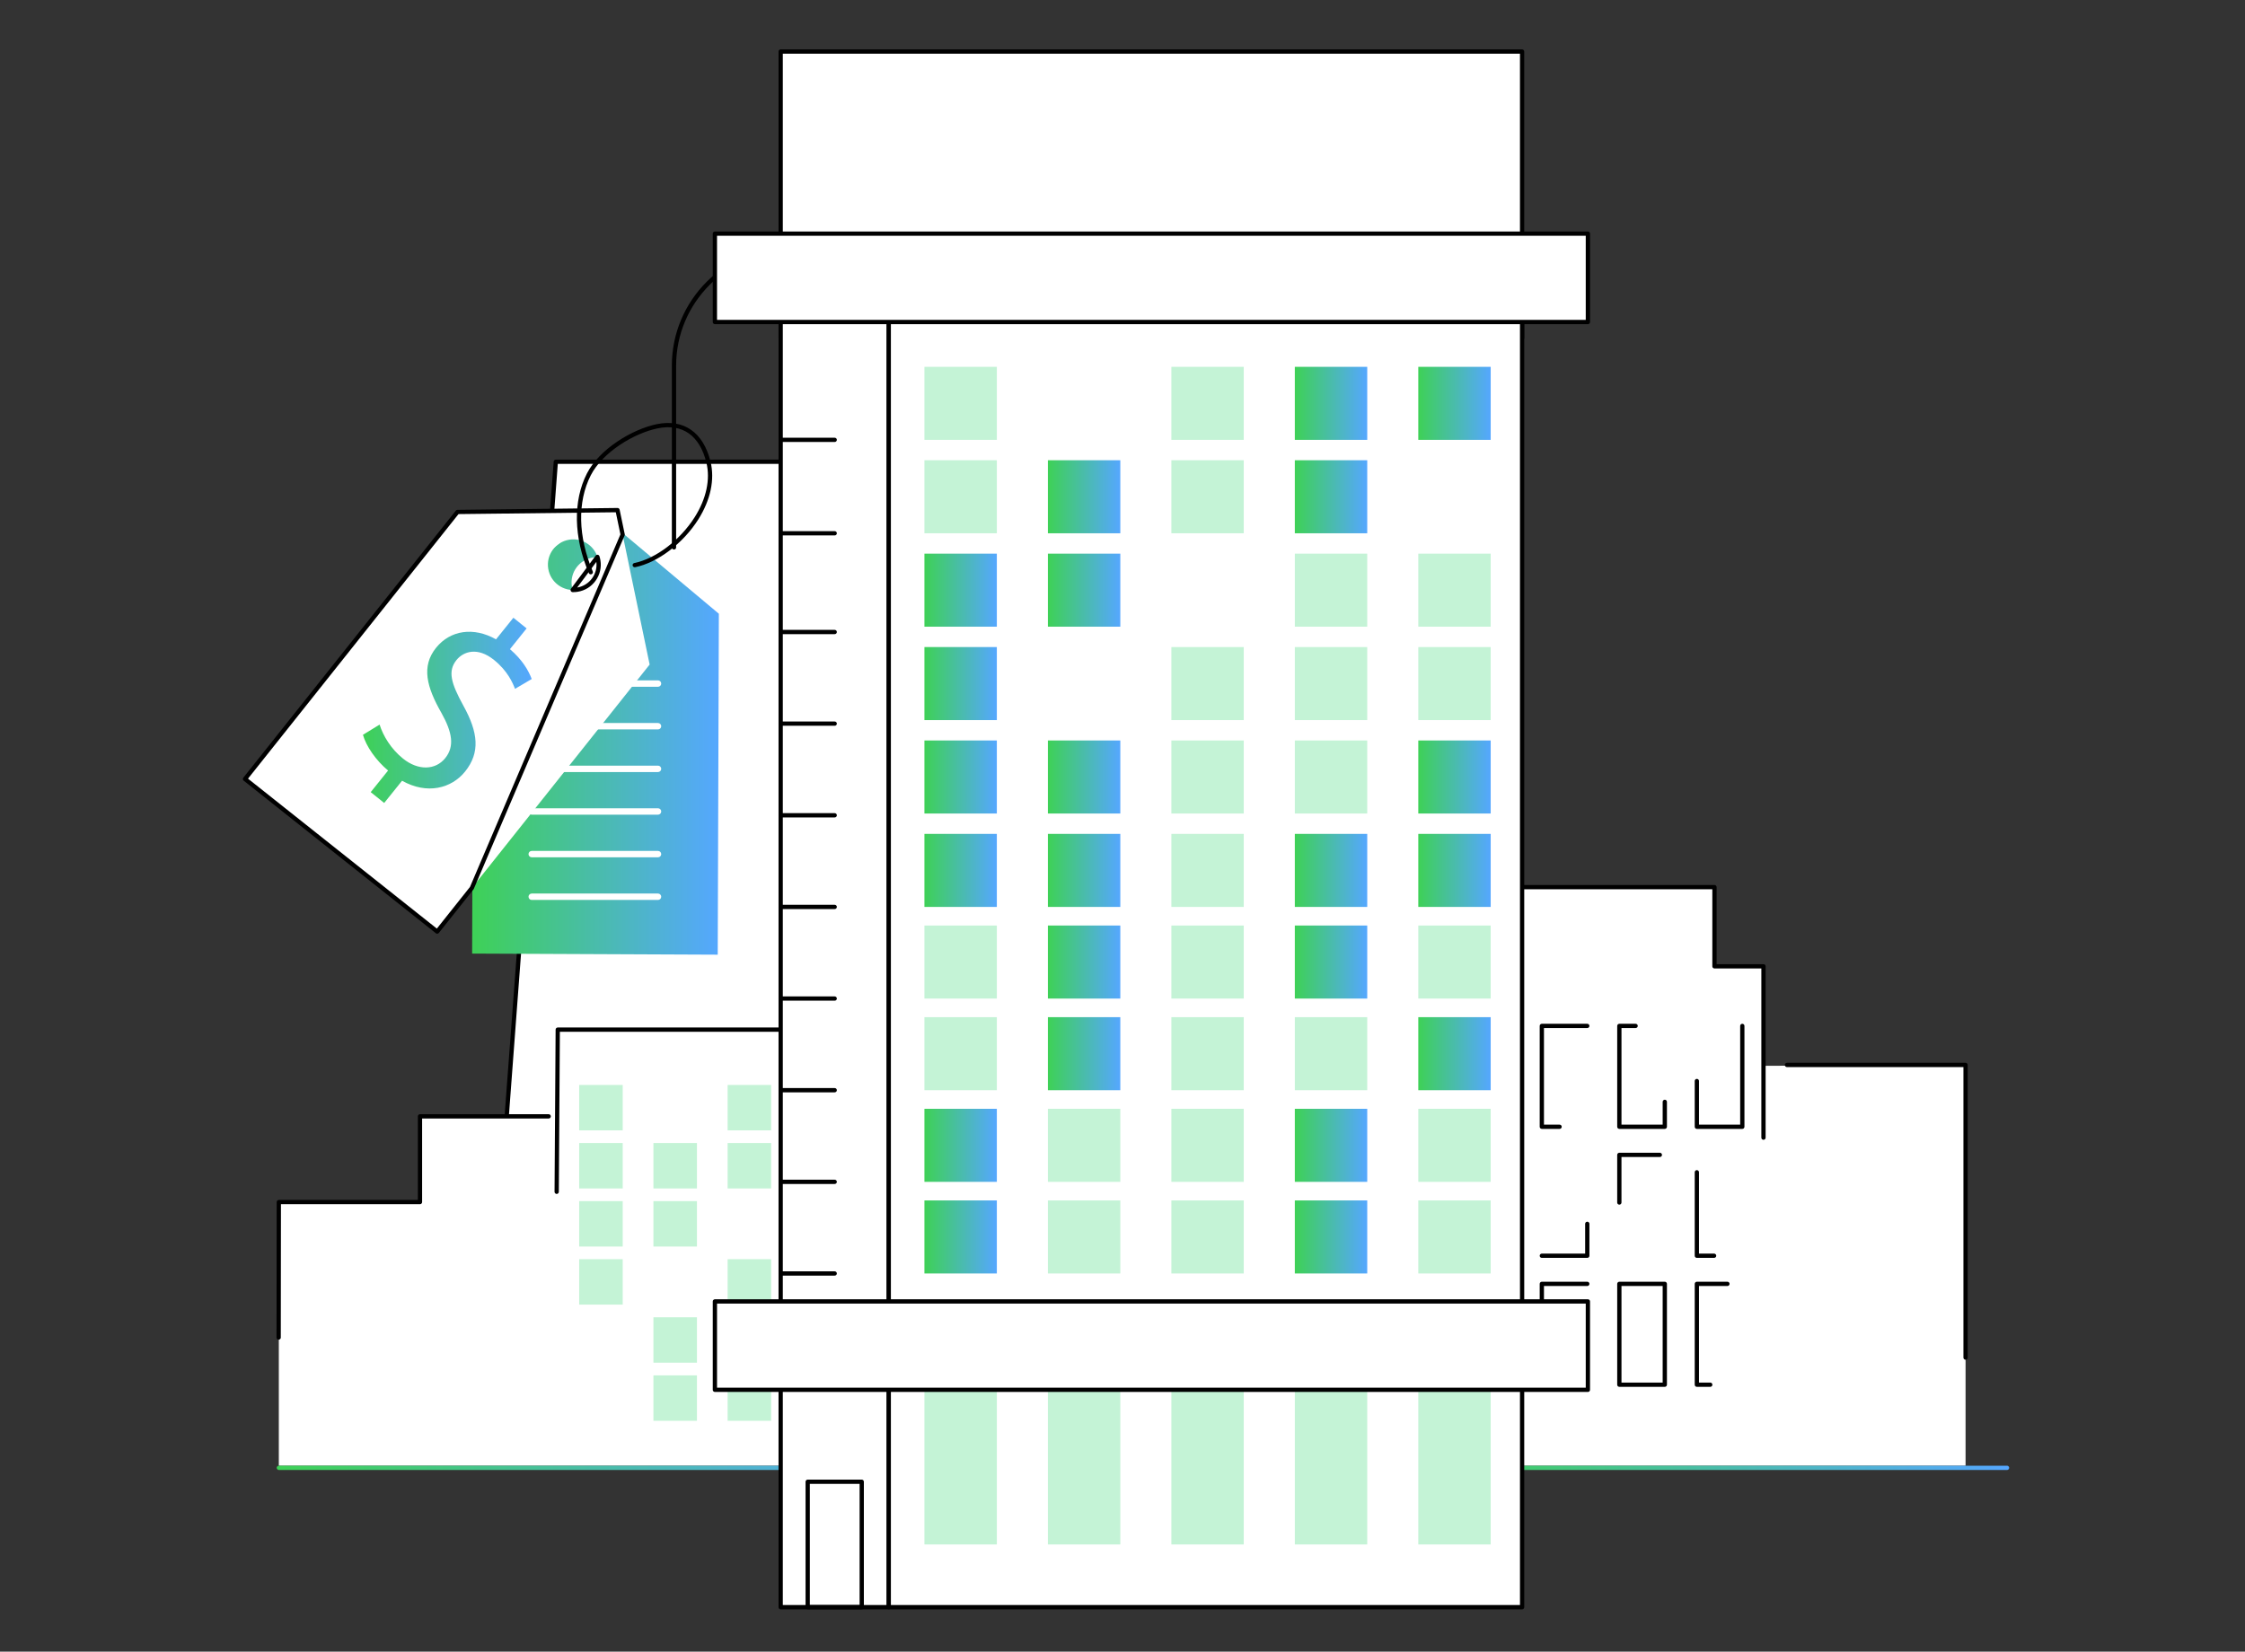 <?xml version="1.0" encoding="UTF-8"?>
<svg xmlns="http://www.w3.org/2000/svg" width="318" height="234" viewBox="0 0 318 234" fill="none">
  <rect x="0" y="0" width="318" height="234" fill="#333333" stroke="none"/>
  <g clip-path="url(#clip0_5130_21243)">
    <path d="M150.924 83.157C150.757 83.157 150.621 83.021 150.621 82.856V51.803C150.621 42.858 143.33 35.581 134.366 35.581C125.403 35.581 118.11 42.858 118.11 51.803V82.856C118.11 83.021 117.976 83.157 117.808 83.157C117.643 83.157 117.507 83.021 117.507 82.856V51.803C117.507 42.526 125.07 34.978 134.366 34.978C143.663 34.978 151.226 42.526 151.226 51.803V82.856C151.226 83.021 151.09 83.157 150.924 83.157Z" fill="black"></path>
    <path d="M176.592 164.688H93.622L101.069 65.421H169.145L176.592 164.688Z" fill="white"></path>
    <path d="M93.948 164.387H176.266L168.865 65.723H101.348L93.948 164.387ZM176.591 164.99H93.621C93.538 164.99 93.458 164.955 93.401 164.893C93.343 164.832 93.314 164.749 93.321 164.665L100.768 65.398C100.779 65.24 100.911 65.118 101.068 65.118H169.145C169.302 65.118 169.434 65.24 169.446 65.398L176.893 164.665C176.898 164.749 176.87 164.832 176.812 164.893C176.756 164.955 176.675 164.99 176.591 164.99Z" fill="black"></path>
    <path d="M154.252 164.688H71.283L78.73 65.421H146.805L154.252 164.688Z" fill="white"></path>
    <path d="M71.609 164.387H153.928L146.526 65.723H79.01L71.609 164.387ZM154.252 164.99H71.284C71.199 164.99 71.12 164.955 71.062 164.893C71.004 164.832 70.976 164.749 70.982 164.665L78.429 65.398C78.441 65.24 78.572 65.118 78.731 65.118H146.806C146.965 65.118 147.095 65.24 147.107 65.398L154.554 164.665C154.561 164.749 154.532 164.832 154.474 164.893C154.417 164.955 154.337 164.99 154.252 164.99Z" fill="black"></path>
    <path d="M128.584 77.856C128.417 77.856 128.283 77.722 128.283 77.555V51.802C128.283 42.858 120.99 35.581 112.027 35.581C103.063 35.581 95.771 42.858 95.771 51.802V77.555C95.771 77.722 95.636 77.856 95.469 77.856C95.303 77.856 95.167 77.722 95.167 77.555V51.802C95.167 42.526 102.73 34.977 112.027 34.977C121.323 34.977 128.886 42.526 128.886 51.802V77.555C128.886 77.722 128.752 77.856 128.584 77.856Z" fill="black"></path>
    <path d="M177.787 109.28C177.62 109.28 177.486 109.146 177.486 108.978V89.643C177.486 84.136 173.274 79.656 168.095 79.656C162.919 79.656 158.707 84.136 158.707 89.643V108.978C158.707 109.146 158.571 109.28 158.405 109.28C158.238 109.28 158.104 109.146 158.104 108.978V89.643C158.104 83.802 162.585 79.051 168.095 79.051C173.605 79.051 178.089 83.802 178.089 89.643V108.978C178.089 109.146 177.953 109.28 177.787 109.28Z" fill="black"></path>
    <path d="M192.458 164.158H143.896L148.255 102.344H188.099L192.458 164.158Z" fill="white"></path>
    <path d="M144.22 163.856H192.135L187.819 102.646H148.537L144.22 163.856ZM192.458 164.46H143.897C143.813 164.46 143.732 164.426 143.676 164.364C143.619 164.302 143.59 164.22 143.595 164.136L147.954 102.322C147.965 102.164 148.097 102.042 148.256 102.042H188.1C188.259 102.042 188.39 102.164 188.401 102.322L192.76 164.136C192.765 164.22 192.737 164.302 192.679 164.364C192.622 164.426 192.542 164.46 192.458 164.46Z" fill="black"></path>
    <path d="M179.383 164.776H130.821L135.18 101.739H175.024L179.383 164.776Z" fill="white"></path>
    <path d="M131.144 164.474H179.059L174.743 102.041H135.46L131.144 164.474ZM179.382 165.077H130.821C130.737 165.077 130.658 165.043 130.6 164.981C130.544 164.921 130.514 164.838 130.52 164.755L134.878 101.717C134.889 101.559 135.02 101.436 135.179 101.436H175.024C175.183 101.436 175.314 101.559 175.325 101.717L179.684 164.755C179.689 164.838 179.66 164.921 179.603 164.981C179.547 165.043 179.466 165.077 179.382 165.077Z" fill="black"></path>
    <path d="M186.084 158.807C185.929 158.807 185.796 158.687 185.784 158.53L181.95 109.907C181.937 109.741 182.061 109.596 182.227 109.582C182.394 109.568 182.538 109.693 182.552 109.859L186.386 158.482C186.399 158.648 186.275 158.793 186.109 158.807C186.101 158.807 186.092 158.807 186.084 158.807Z" fill="black"></path>
    <path d="M164.359 109.28C164.194 109.28 164.058 109.146 164.058 108.978V89.643C164.058 84.136 159.846 79.656 154.669 79.656C149.491 79.656 145.279 84.136 145.279 89.643V108.978C145.279 109.146 145.145 109.28 144.977 109.28C144.811 109.28 144.676 109.146 144.676 108.978V89.643C144.676 83.802 149.158 79.051 154.669 79.051C160.179 79.051 164.661 83.802 164.661 89.643V108.978C164.661 109.146 164.527 109.28 164.359 109.28Z" fill="black"></path>
    <path d="M87.201 84.948C85.86 86.409 83.586 86.506 82.123 85.168C80.661 83.829 80.563 81.56 81.903 80.101C83.245 78.641 85.519 78.542 86.983 79.882C88.444 81.221 88.543 83.489 87.201 84.948ZM101.825 86.951L84.679 72.578L67.039 86.796L66.877 135.099L101.665 135.254L101.825 86.951Z" fill="url(#paint0_linear_5130_21243)"></path>
    <path d="M93.208 97.299H75.317C75.066 97.299 74.863 97.096 74.863 96.846C74.863 96.595 75.066 96.392 75.317 96.392H93.208C93.457 96.392 93.66 96.595 93.66 96.846C93.66 97.096 93.457 97.299 93.208 97.299Z" fill="white"></path>
    <path d="M93.208 103.339H75.317C75.066 103.339 74.863 103.136 74.863 102.886C74.863 102.637 75.066 102.434 75.317 102.434H93.208C93.457 102.434 93.66 102.637 93.66 102.886C93.66 103.136 93.457 103.339 93.208 103.339Z" fill="white"></path>
    <path d="M93.208 109.38H75.317C75.066 109.38 74.863 109.177 74.863 108.926C74.863 108.676 75.066 108.473 75.317 108.473H93.208C93.457 108.473 93.66 108.676 93.66 108.926C93.66 109.177 93.457 109.38 93.208 109.38Z" fill="white"></path>
    <path d="M93.208 115.419H75.317C75.066 115.419 74.863 115.216 74.863 114.966C74.863 114.715 75.066 114.512 75.317 114.512H93.208C93.457 114.512 93.66 114.715 93.66 114.966C93.66 115.216 93.457 115.419 93.208 115.419Z" fill="white"></path>
    <path d="M93.208 121.459H75.317C75.066 121.459 74.863 121.256 74.863 121.006C74.863 120.757 75.066 120.554 75.317 120.554H93.208C93.457 120.554 93.66 120.757 93.66 121.006C93.66 121.256 93.457 121.459 93.208 121.459Z" fill="white"></path>
    <path d="M93.208 127.5H75.317C75.066 127.5 74.863 127.297 74.863 127.046C74.863 126.796 75.066 126.593 75.317 126.593H93.208C93.457 126.593 93.66 126.796 93.66 127.046C93.66 127.297 93.457 127.5 93.208 127.5Z" fill="white"></path>
    <path d="M81.78 83.542C79.821 83.861 77.975 82.531 77.657 80.575C77.339 78.622 78.67 76.778 80.629 76.462C82.587 76.143 84.434 77.471 84.752 79.428C85.068 81.383 83.74 83.224 81.78 83.542ZM92.021 94.151L87.475 72.27L64.802 72.534L34.707 110.363L61.928 131.982L92.021 94.151Z" fill="white"></path>
    <path d="M84.472 79.603L81.756 83.24C82.614 83.094 83.365 82.627 83.875 81.922C84.363 81.245 84.573 80.426 84.472 79.603ZM81.198 83.892C81.17 83.892 81.142 83.891 81.113 83.891C81.001 83.888 80.898 83.822 80.849 83.721C80.8 83.619 80.811 83.498 80.878 83.408L84.381 78.715C84.448 78.625 84.561 78.579 84.672 78.597C84.783 78.616 84.874 78.695 84.91 78.803C84.97 78.99 85.017 79.183 85.049 79.38C85.216 80.405 84.972 81.434 84.363 82.276C83.756 83.118 82.856 83.674 81.829 83.84C81.619 83.874 81.408 83.892 81.198 83.892ZM35.13 110.315L61.879 131.559L66.575 125.655L87.882 75.713L87.229 72.576L64.948 72.833L35.13 110.315ZM61.927 132.284C61.861 132.284 61.794 132.262 61.74 132.218L34.519 110.6C34.456 110.551 34.416 110.478 34.406 110.397C34.397 110.318 34.42 110.238 34.471 110.175L64.566 72.345C64.622 72.275 64.707 72.233 64.797 72.233L87.47 71.968C87.609 71.962 87.74 72.068 87.769 72.209L88.492 75.682C88.504 75.743 88.497 75.806 88.474 75.862L67.114 125.929C67.103 125.954 67.089 125.977 67.073 125.999L62.163 132.17C62.104 132.246 62.016 132.284 61.927 132.284Z" fill="black"></path>
    <path d="M52.512 112.226L54.971 109.166C53.239 107.721 51.862 105.714 51.411 104.103L53.769 102.658C54.274 104.263 55.386 106.105 57.081 107.47C59.232 109.201 61.683 109.129 63.071 107.402C64.41 105.735 64.058 103.754 62.549 101.042C60.434 97.343 59.647 94.414 61.766 91.778C63.788 89.264 67.108 88.792 70.259 90.58L72.719 87.52L74.595 89.03L72.234 91.97C74.002 93.493 74.853 94.977 75.318 96.199L72.952 97.59C72.609 96.715 71.903 95.048 69.965 93.488C67.635 91.612 65.637 92.299 64.662 93.51C63.396 95.086 63.883 96.776 65.64 99.987C67.735 103.771 68.044 106.614 65.877 109.311C63.952 111.705 60.485 112.606 56.953 110.61L54.42 113.761L52.512 112.226Z" fill="url(#paint1_linear_5130_21243)"></path>
    <path d="M83.681 81.371C83.563 81.371 83.452 81.302 83.403 81.187C81.248 76.112 81.151 70.969 83.137 67.078C84.906 63.609 89.564 60.803 93.042 60.093C96.859 59.317 99.631 61.254 100.646 65.409C101.266 67.939 100.648 70.847 98.909 73.595C96.762 76.987 93.168 79.706 89.966 80.36C89.803 80.394 89.644 80.287 89.61 80.124C89.577 79.961 89.683 79.802 89.846 79.769C92.897 79.145 96.335 76.534 98.399 73.273C100.05 70.664 100.64 67.922 100.061 65.553C99.118 61.7 96.669 59.971 93.163 60.686C89.824 61.366 85.361 64.045 83.674 67.352C81.77 71.085 81.873 76.041 83.959 80.951C84.023 81.105 83.952 81.282 83.799 81.348C83.76 81.364 83.721 81.371 83.681 81.371Z" fill="black"></path>
    <path d="M250.037 151L249.794 150.995V136.905H242.849V125.684H200.46V136.905H193.516V149.682H169.533V157.606L155.765 157.667L155.68 134.778H130.026V145.619L128.992 145.873H79.003V158.162L59.493 158.088V170.303H39.494V207.658H278.419V191.697V170.303V150.877L250.037 151Z" fill="white"></path>
    <path d="M278.419 192.64C278.252 192.64 278.117 192.504 278.117 192.338V151.18H253.117C252.951 151.18 252.815 151.044 252.815 150.877C252.815 150.711 252.951 150.575 253.117 150.575H278.419C278.585 150.575 278.72 150.711 278.72 150.877V192.338C278.72 192.504 278.585 192.64 278.419 192.64Z" fill="black"></path>
    <path d="M132.936 198.566C132.77 198.566 132.635 198.431 132.635 198.265V165.111C132.635 164.943 132.77 164.808 132.936 164.808C133.104 164.808 133.238 164.943 133.238 165.111V198.265C133.238 198.431 133.104 198.566 132.936 198.566Z" fill="black"></path>
    <path d="M78.854 169.15C78.852 169.15 78.852 169.15 78.851 169.15C78.685 169.149 78.551 169.013 78.551 168.847L78.702 145.871C78.703 145.705 78.837 145.571 79.003 145.571H124.094C124.261 145.571 124.396 145.707 124.396 145.873C124.396 146.04 124.261 146.174 124.094 146.174H79.303L79.155 168.851C79.154 169.017 79.018 169.15 78.854 169.15Z" fill="black"></path>
    <path d="M88.207 160.146H82.042V153.712H88.207V160.146Z" fill="#C4F3D6"></path>
    <path d="M109.233 160.146H103.068V153.712H109.233V160.146Z" fill="#C4F3D6"></path>
    <path d="M119.747 160.146H113.582V153.712H119.747V160.146Z" fill="#C4F3D6"></path>
    <path d="M130.262 160.146H124.096V153.712H130.262V160.146Z" fill="#C4F3D6"></path>
    <path d="M88.207 168.375H82.042V161.94H88.207V168.375Z" fill="#C4F3D6"></path>
    <path d="M98.721 168.375H92.556V161.94H98.721V168.375Z" fill="#C4F3D6"></path>
    <path d="M109.233 168.375H103.068V161.94H109.233V168.375Z" fill="#C4F3D6"></path>
    <path d="M119.747 168.375H113.582V161.94H119.747V168.375Z" fill="#C4F3D6"></path>
    <path d="M88.207 176.604H82.042V170.17H88.207V176.604Z" fill="#C4F3D6"></path>
    <path d="M98.721 176.604H92.556V170.17H98.721V176.604Z" fill="#C4F3D6"></path>
    <path d="M119.747 176.604H113.582V170.17H119.747V176.604Z" fill="#C4F3D6"></path>
    <path d="M130.262 176.604H124.096V170.17H130.262V176.604Z" fill="#C4F3D6"></path>
    <path d="M88.207 184.833H82.042V178.398H88.207V184.833Z" fill="#C4F3D6"></path>
    <path d="M109.233 184.833H103.068V178.398H109.233V184.833Z" fill="#C4F3D6"></path>
    <path d="M119.747 184.833H113.582V178.398H119.747V184.833Z" fill="#C4F3D6"></path>
    <path d="M130.262 184.833H124.096V178.398H130.262V184.833Z" fill="#C4F3D6"></path>
    <path d="M98.721 193.062H92.556V186.627H98.721V193.062Z" fill="#C4F3D6"></path>
    <path d="M109.233 193.062H103.068V186.627H109.233V193.062Z" fill="#C4F3D6"></path>
    <path d="M119.747 193.062H113.582V186.627H119.747V193.062Z" fill="#C4F3D6"></path>
    <path d="M130.262 193.062H124.096V186.627H130.262V193.062Z" fill="#C4F3D6"></path>
    <path d="M98.721 201.291H92.556V194.856H98.721V201.291Z" fill="#C4F3D6"></path>
    <path d="M109.233 201.291H103.068V194.856H109.233V201.291Z" fill="#C4F3D6"></path>
    <path d="M202.878 159.937H196.439C196.273 159.937 196.138 159.801 196.138 159.635C196.138 159.467 196.273 159.333 196.439 159.333H202.576V145.649H196.439C196.273 145.649 196.138 145.513 196.138 145.347C196.138 145.18 196.273 145.045 196.439 145.045H202.878C203.044 145.045 203.18 145.18 203.18 145.347V159.635C203.18 159.801 203.044 159.937 202.878 159.937Z" fill="black"></path>
    <path d="M213.857 159.937H207.419C207.252 159.937 207.116 159.801 207.116 159.635V145.347C207.116 145.18 207.252 145.045 207.419 145.045C207.585 145.045 207.721 145.18 207.721 145.347V159.333H213.555V154.049C213.555 153.883 213.69 153.747 213.857 153.747C214.024 153.747 214.159 153.883 214.159 154.049V159.635C214.159 159.801 214.024 159.937 213.857 159.937Z" fill="black"></path>
    <path d="M220.914 159.937H218.397C218.23 159.937 218.096 159.801 218.096 159.635V145.347C218.096 145.18 218.23 145.045 218.397 145.045H224.835C225.002 145.045 225.138 145.18 225.138 145.347C225.138 145.513 225.002 145.649 224.835 145.649H218.699V159.333H220.914C221.081 159.333 221.215 159.467 221.215 159.635C221.215 159.801 221.081 159.937 220.914 159.937Z" fill="black"></path>
    <path d="M235.816 159.937H229.377C229.211 159.937 229.075 159.801 229.075 159.635V145.347C229.075 145.18 229.211 145.045 229.377 145.045H231.684C231.851 145.045 231.986 145.18 231.986 145.347C231.986 145.513 231.851 145.649 231.684 145.649H229.68V159.333H235.514V156.105C235.514 155.938 235.649 155.804 235.816 155.804C235.983 155.804 236.118 155.938 236.118 156.105V159.635C236.118 159.801 235.983 159.937 235.816 159.937Z" fill="black"></path>
    <path d="M246.795 159.937H240.356C240.189 159.937 240.055 159.801 240.055 159.635V153.151C240.055 152.983 240.189 152.849 240.356 152.849C240.523 152.849 240.658 152.983 240.658 153.151V159.333H246.493V145.347C246.493 145.18 246.628 145.045 246.795 145.045C246.961 145.045 247.097 145.18 247.097 145.347V159.635C247.097 159.801 246.961 159.937 246.795 159.937Z" fill="black"></path>
    <path d="M202.878 178.209H196.439C196.273 178.209 196.138 178.075 196.138 177.907V163.62C196.138 163.454 196.273 163.318 196.439 163.318C196.606 163.318 196.741 163.454 196.741 163.62V177.605H202.576V170.367C202.576 170.2 202.711 170.065 202.878 170.065C203.044 170.065 203.18 170.2 203.18 170.367V177.907C203.18 178.075 203.044 178.209 202.878 178.209Z" fill="black"></path>
    <path d="M210.262 178.209H207.419C207.252 178.209 207.116 178.075 207.116 177.907V163.62C207.116 163.454 207.252 163.318 207.419 163.318H213.857C214.024 163.318 214.159 163.454 214.159 163.62C214.159 163.787 214.024 163.921 213.857 163.921H207.721V177.605H210.262C210.428 177.605 210.563 177.741 210.563 177.907C210.563 178.075 210.428 178.209 210.262 178.209Z" fill="black"></path>
    <path d="M213.857 196.482C213.69 196.482 213.555 196.347 213.555 196.181V181.925H207.721V188.879C207.721 189.045 207.585 189.181 207.419 189.181C207.252 189.181 207.116 189.045 207.116 188.879V181.623C207.116 181.457 207.252 181.321 207.419 181.321H213.857C214.024 181.321 214.159 181.457 214.159 181.623V196.181C214.159 196.347 214.024 196.482 213.857 196.482Z" fill="black"></path>
    <path d="M224.835 178.209H218.397C218.23 178.209 218.096 178.075 218.096 177.907C218.096 177.741 218.23 177.605 218.397 177.605H224.534V173.386C224.534 173.22 224.669 173.084 224.835 173.084C225.002 173.084 225.138 173.22 225.138 173.386V177.907C225.138 178.075 225.002 178.209 224.835 178.209Z" fill="black"></path>
    <path d="M202.878 196.167H196.439C196.273 196.167 196.138 196.033 196.138 195.865C196.138 195.698 196.273 195.563 196.439 195.563H202.576V191.344C202.576 191.178 202.711 191.042 202.878 191.042C203.044 191.042 203.18 191.178 203.18 191.344V195.865C203.18 196.033 203.044 196.167 202.878 196.167Z" fill="black"></path>
    <path d="M229.376 170.668C229.21 170.668 229.074 170.534 229.074 170.366V163.619C229.074 163.453 229.21 163.317 229.376 163.317H235.116C235.283 163.317 235.418 163.453 235.418 163.619C235.418 163.786 235.283 163.921 235.116 163.921H229.679V170.366C229.679 170.534 229.543 170.668 229.376 170.668Z" fill="black"></path>
    <path d="M242.8 178.209H240.356C240.189 178.209 240.055 178.075 240.055 177.907V166.079C240.055 165.913 240.189 165.777 240.356 165.777C240.523 165.777 240.658 165.913 240.658 166.079V177.605H242.8C242.966 177.605 243.102 177.741 243.102 177.907C243.102 178.075 242.966 178.209 242.8 178.209Z" fill="black"></path>
    <path d="M218.397 196.167C218.23 196.167 218.096 196.033 218.096 195.865V181.892C218.096 181.726 218.23 181.59 218.397 181.59H224.835C225.002 181.59 225.138 181.726 225.138 181.892C225.138 182.059 225.002 182.195 224.835 182.195H218.699V195.865C218.699 196.033 218.564 196.167 218.397 196.167Z" fill="black"></path>
    <path d="M229.68 195.878H235.514V182.195H229.68V195.878ZM235.816 196.482H229.377C229.211 196.482 229.075 196.347 229.075 196.181V181.892C229.075 181.726 229.211 181.59 229.377 181.59H235.816C235.983 181.59 236.118 181.726 236.118 181.892V196.181C236.118 196.347 235.983 196.482 235.816 196.482Z" fill="black"></path>
    <path d="M242.255 196.482H240.356C240.189 196.482 240.055 196.347 240.055 196.181V181.892C240.055 181.726 240.189 181.59 240.356 181.59H244.687C244.853 181.59 244.989 181.726 244.989 181.892C244.989 182.059 244.853 182.195 244.687 182.195H240.658V195.878H242.255C242.422 195.878 242.557 196.013 242.557 196.181C242.557 196.347 242.422 196.482 242.255 196.482Z" fill="black"></path>
    <path d="M193.517 193.19C193.35 193.19 193.214 193.056 193.214 192.889V136.904C193.214 136.738 193.35 136.602 193.517 136.602H200.159V125.684C200.159 125.516 200.293 125.382 200.46 125.382H242.85C243.017 125.382 243.153 125.516 243.153 125.684V136.602H249.795C249.961 136.602 250.096 136.738 250.096 136.904V161.18C250.096 161.346 249.961 161.482 249.795 161.482C249.628 161.482 249.492 161.346 249.492 161.18V137.207H242.85C242.684 137.207 242.548 137.071 242.548 136.904V125.985H200.762V136.904C200.762 137.071 200.626 137.207 200.46 137.207H193.818V192.889C193.818 193.056 193.683 193.19 193.517 193.19Z" fill="black"></path>
    <path d="M39.473 189.8C39.471 189.8 39.471 189.8 39.471 189.8C39.306 189.798 39.17 189.664 39.17 189.497L39.193 170.302C39.193 170.135 39.329 170.001 39.495 170.001H59.189V158.162C59.189 157.994 59.324 157.858 59.491 157.858H77.722C77.889 157.858 78.023 157.994 78.023 158.162C78.023 158.328 77.889 158.463 77.722 158.463H59.792V170.302C59.792 170.47 59.658 170.604 59.491 170.604H39.796L39.774 189.498C39.774 189.664 39.639 189.8 39.473 189.8Z" fill="black"></path>
    <path d="M169.533 185.626C169.367 185.626 169.231 185.492 169.231 185.324V149.682C169.231 149.515 169.367 149.38 169.533 149.38H190.313C190.479 149.38 190.615 149.515 190.615 149.682C190.615 149.848 190.479 149.984 190.313 149.984H169.835V185.324C169.835 185.492 169.7 185.626 169.533 185.626Z" fill="black"></path>
    <path d="M167.481 157.949H155.68C155.514 157.949 155.379 157.815 155.379 157.647V135.08H130.329V143.771C130.329 143.939 130.193 144.073 130.026 144.073C129.86 144.073 129.725 143.939 129.725 143.771V134.778C129.725 134.611 129.86 134.475 130.026 134.475H155.68C155.847 134.475 155.982 134.611 155.982 134.778V157.346H167.481C167.647 157.346 167.783 157.481 167.783 157.647C167.783 157.815 167.647 157.949 167.481 157.949Z" fill="black"></path>
    <path d="M152.601 141.59C152.435 141.59 152.3 141.454 152.3 141.287V137.519C152.3 137.351 152.435 137.217 152.601 137.217C152.769 137.217 152.903 137.351 152.903 137.519V141.287C152.903 141.454 152.769 141.59 152.601 141.59Z" fill="black"></path>
    <path d="M152.601 149.478C152.435 149.478 152.3 149.342 152.3 149.174V145.406C152.3 145.239 152.435 145.105 152.601 145.105C152.769 145.105 152.903 145.239 152.903 145.406V149.174C152.903 149.342 152.769 149.478 152.601 149.478Z" fill="black"></path>
    <path d="M152.601 157.364C152.435 157.364 152.3 157.228 152.3 157.061V153.293C152.3 153.126 152.435 152.991 152.601 152.991C152.769 152.991 152.903 153.126 152.903 153.293V157.061C152.903 157.228 152.769 157.364 152.601 157.364Z" fill="black"></path>
    <path d="M148.666 149.478C148.499 149.478 148.364 149.342 148.364 149.174V145.406C148.364 145.239 148.499 145.105 148.666 145.105C148.832 145.105 148.967 145.239 148.967 145.406V149.174C148.967 149.342 148.832 149.478 148.666 149.478Z" fill="black"></path>
    <path d="M148.666 157.364C148.499 157.364 148.364 157.228 148.364 157.061V153.293C148.364 153.126 148.499 152.991 148.666 152.991C148.832 152.991 148.967 153.126 148.967 153.293V157.061C148.967 157.228 148.832 157.364 148.666 157.364Z" fill="black"></path>
    <path d="M148.666 165.252C148.499 165.252 148.364 165.116 148.364 164.949V161.181C148.364 161.013 148.499 160.879 148.666 160.879C148.832 160.879 148.967 161.013 148.967 161.181V164.949C148.967 165.116 148.832 165.252 148.666 165.252Z" fill="black"></path>
    <path d="M144.727 157.364C144.56 157.364 144.426 157.228 144.426 157.061V153.293C144.426 153.126 144.56 152.991 144.727 152.991C144.895 152.991 145.029 153.126 145.029 153.293V157.061C145.029 157.228 144.895 157.364 144.727 157.364Z" fill="black"></path>
    <path d="M144.727 165.252C144.56 165.252 144.426 165.116 144.426 164.949V161.181C144.426 161.013 144.56 160.879 144.727 160.879C144.895 160.879 145.029 161.013 145.029 161.181V164.949C145.029 165.116 144.895 165.252 144.727 165.252Z" fill="black"></path>
    <path d="M140.791 149.478C140.624 149.478 140.488 149.342 140.488 149.174V145.406C140.488 145.239 140.624 145.105 140.791 145.105C140.957 145.105 141.093 145.239 141.093 145.406V149.174C141.093 149.342 140.957 149.478 140.791 149.478Z" fill="black"></path>
    <path d="M140.791 157.364C140.624 157.364 140.488 157.228 140.488 157.061V153.293C140.488 153.126 140.624 152.991 140.791 152.991C140.957 152.991 141.093 153.126 141.093 153.293V157.061C141.093 157.228 140.957 157.364 140.791 157.364Z" fill="black"></path>
    <path d="M152.601 172.578C152.435 172.578 152.3 172.442 152.3 172.275V168.507C152.3 168.34 152.435 168.205 152.601 168.205C152.769 168.205 152.903 168.34 152.903 168.507V172.275C152.903 172.442 152.769 172.578 152.601 172.578Z" fill="black"></path>
    <path d="M148.666 172.578C148.499 172.578 148.364 172.442 148.364 172.275V168.507C148.364 168.34 148.499 168.205 148.666 168.205C148.832 168.205 148.967 168.34 148.967 168.507V172.275C148.967 172.442 148.832 172.578 148.666 172.578Z" fill="black"></path>
    <path d="M148.666 180.466C148.499 180.466 148.364 180.33 148.364 180.163V176.395C148.364 176.227 148.499 176.093 148.666 176.093C148.832 176.093 148.967 176.227 148.967 176.395V180.163C148.967 180.33 148.832 180.466 148.666 180.466Z" fill="black"></path>
    <path d="M144.727 180.585C144.56 180.585 144.426 180.449 144.426 180.283V176.514C144.426 176.348 144.56 176.212 144.727 176.212C144.895 176.212 145.029 176.348 145.029 176.514V180.283C145.029 180.449 144.895 180.585 144.727 180.585Z" fill="black"></path>
    <path d="M140.791 180.585C140.624 180.585 140.488 180.449 140.488 180.283V176.514C140.488 176.348 140.624 176.212 140.791 176.212C140.957 176.212 141.093 176.348 141.093 176.514V180.283C141.093 180.449 140.957 180.585 140.791 180.585Z" fill="black"></path>
    <path d="M140.791 172.578C140.624 172.578 140.488 172.442 140.488 172.275V168.507C140.488 168.34 140.624 168.205 140.791 168.205C140.957 168.205 141.093 168.34 141.093 168.507V172.275C141.093 172.442 140.957 172.578 140.791 172.578Z" fill="black"></path>
    <path d="M140.791 188.353C140.624 188.353 140.488 188.217 140.488 188.049V184.281C140.488 184.114 140.624 183.98 140.791 183.98C140.957 183.98 141.093 184.114 141.093 184.281V188.049C141.093 188.217 140.957 188.353 140.791 188.353Z" fill="black"></path>
    <path d="M132.936 208.259H39.501C39.334 208.259 39.198 208.123 39.198 207.957C39.198 207.79 39.334 207.654 39.501 207.654H132.936C133.103 207.654 133.237 207.79 133.237 207.957C133.237 208.123 133.103 208.259 132.936 208.259Z" fill="url(#paint2_linear_5130_21243)"></path>
    <path d="M284.293 208.259H203.336C203.169 208.259 203.034 208.123 203.034 207.957C203.034 207.79 203.169 207.654 203.336 207.654H284.293C284.459 207.654 284.595 207.79 284.595 207.957C284.595 208.123 284.459 208.259 284.293 208.259Z" fill="url(#paint3_linear_5130_21243)"></path>
    <path d="M215.603 7.302H110.581V47.891H215.603V7.302Z" fill="white"></path>
    <path d="M110.884 47.588H215.301V7.603H110.884V47.588ZM215.603 48.193H110.581C110.415 48.193 110.279 48.058 110.279 47.89V7.302C110.279 7.136 110.415 7 110.581 7H215.603C215.77 7 215.904 7.136 215.904 7.302V47.89C215.904 48.058 215.77 48.193 215.603 48.193Z" fill="black"></path>
    <path d="M125.891 227.698H110.581V39.361H125.891V227.698Z" fill="white"></path>
    <path d="M110.884 227.395H125.589V39.663H110.884V227.395ZM125.891 228H110.581C110.415 228 110.279 227.864 110.279 227.698V39.361C110.279 39.195 110.415 39.059 110.581 39.059H125.891C126.058 39.059 126.192 39.195 126.192 39.361V227.698C126.192 227.864 126.058 228 125.891 228Z" fill="black"></path>
    <path d="M114.71 227.395H121.762V210.228H114.71V227.395ZM122.064 228H114.409C114.242 228 114.107 227.864 114.107 227.698V209.926C114.107 209.759 114.242 209.625 114.409 209.625H122.064C122.23 209.625 122.365 209.759 122.365 209.926V227.698C122.365 227.864 122.23 228 122.064 228Z" fill="black"></path>
    <path d="M118.236 180.722H110.581C110.415 180.722 110.279 180.587 110.279 180.42C110.279 180.254 110.415 180.118 110.581 180.118H118.236C118.403 180.118 118.537 180.254 118.537 180.42C118.537 180.587 118.403 180.722 118.236 180.722Z" fill="black"></path>
    <path d="M118.236 167.74H110.581C110.415 167.74 110.279 167.604 110.279 167.438C110.279 167.271 110.415 167.135 110.581 167.135H118.236C118.403 167.135 118.537 167.271 118.537 167.438C118.537 167.604 118.403 167.74 118.236 167.74Z" fill="black"></path>
    <path d="M118.236 154.757H110.581C110.415 154.757 110.279 154.621 110.279 154.455C110.279 154.288 110.415 154.152 110.581 154.152H118.236C118.403 154.152 118.537 154.288 118.537 154.455C118.537 154.621 118.403 154.757 118.236 154.757Z" fill="black"></path>
    <path d="M118.236 141.773H110.581C110.415 141.773 110.279 141.638 110.279 141.472C110.279 141.304 110.415 141.17 110.581 141.17H118.236C118.403 141.17 118.537 141.304 118.537 141.472C118.537 141.638 118.403 141.773 118.236 141.773Z" fill="black"></path>
    <path d="M118.236 128.791H110.581C110.415 128.791 110.279 128.655 110.279 128.489C110.279 128.322 110.415 128.187 110.581 128.187H118.236C118.403 128.187 118.537 128.322 118.537 128.489C118.537 128.655 118.403 128.791 118.236 128.791Z" fill="black"></path>
    <path d="M118.236 115.808H110.581C110.415 115.808 110.279 115.673 110.279 115.506C110.279 115.338 110.415 115.204 110.581 115.204H118.236C118.403 115.204 118.537 115.338 118.537 115.506C118.537 115.673 118.403 115.808 118.236 115.808Z" fill="black"></path>
    <path d="M118.236 102.824H110.581C110.415 102.824 110.279 102.69 110.279 102.522C110.279 102.356 110.415 102.221 110.581 102.221H118.236C118.403 102.221 118.537 102.356 118.537 102.522C118.537 102.69 118.403 102.824 118.236 102.824Z" fill="black"></path>
    <path d="M118.236 89.842H110.581C110.415 89.842 110.279 89.707 110.279 89.54C110.279 89.374 110.415 89.238 110.581 89.238H118.236C118.403 89.238 118.537 89.374 118.537 89.54C118.537 89.707 118.403 89.842 118.236 89.842Z" fill="black"></path>
    <path d="M118.236 75.855H110.581C110.415 75.855 110.279 75.719 110.279 75.553C110.279 75.385 110.415 75.25 110.581 75.25H118.236C118.403 75.25 118.537 75.385 118.537 75.553C118.537 75.719 118.403 75.855 118.236 75.855Z" fill="black"></path>
    <path d="M118.236 62.62H110.581C110.415 62.62 110.279 62.484 110.279 62.317C110.279 62.151 110.415 62.015 110.581 62.015H118.236C118.403 62.015 118.537 62.151 118.537 62.317C118.537 62.484 118.403 62.62 118.236 62.62Z" fill="black"></path>
    <path d="M125.891 39.361V227.698H215.603V39.361H125.891Z" fill="white"></path>
    <path d="M126.193 227.395H215.302V39.663H126.193V227.395ZM215.603 228H125.891C125.726 228 125.59 227.864 125.59 227.698V39.361C125.59 39.195 125.726 39.059 125.891 39.059H215.603C215.771 39.059 215.905 39.195 215.905 39.361V227.698C215.905 227.864 215.771 228 215.603 228Z" fill="black"></path>
    <path d="M141.201 62.317H130.944V51.971H141.201V62.317Z" fill="#C4F3D6"></path>
    <path d="M176.177 62.317H165.922V51.971H176.177V62.317Z" fill="#C4F3D6"></path>
    <path d="M193.666 62.317H183.409V51.971H193.666V62.317Z" fill="url(#paint4_linear_5130_21243)"></path>
    <path d="M211.153 62.317H200.898V51.971H211.153V62.317Z" fill="url(#paint5_linear_5130_21243)"></path>
    <path d="M141.201 75.553H130.944V65.205H141.201V75.553Z" fill="#C4F3D6"></path>
    <path d="M158.689 75.553H148.434V65.205H158.689V75.553Z" fill="url(#paint6_linear_5130_21243)"></path>
    <path d="M176.177 75.553H165.922V65.205H176.177V75.553Z" fill="#C4F3D6"></path>
    <path d="M193.666 75.553H183.409V65.205H193.666V75.553Z" fill="url(#paint7_linear_5130_21243)"></path>
    <path d="M141.201 88.786H130.944V78.438H141.201V88.786Z" fill="url(#paint8_linear_5130_21243)"></path>
    <path d="M158.689 88.786H148.434V78.438H158.689V88.786Z" fill="url(#paint9_linear_5130_21243)"></path>
    <path d="M193.666 88.786H183.409V78.438H193.666V88.786Z" fill="#C4F3D6"></path>
    <path d="M211.153 88.786H200.898V78.438H211.153V88.786Z" fill="#C4F3D6"></path>
    <path d="M141.201 102.021H130.944V91.672H141.201V102.021Z" fill="url(#paint10_linear_5130_21243)"></path>
    <path d="M176.177 102.021H165.922V91.672H176.177V102.021Z" fill="#C4F3D6"></path>
    <path d="M193.666 102.021H183.409V91.672H193.666V102.021Z" fill="#C4F3D6"></path>
    <path d="M211.153 102.021H200.898V91.672H211.153V102.021Z" fill="#C4F3D6"></path>
    <path d="M141.201 115.255H130.944V104.907H141.201V115.255Z" fill="url(#paint11_linear_5130_21243)"></path>
    <path d="M158.689 115.255H148.434V104.907H158.689V115.255Z" fill="url(#paint12_linear_5130_21243)"></path>
    <path d="M176.177 115.255H165.922V104.907H176.177V115.255Z" fill="#C4F3D6"></path>
    <path d="M193.666 115.255H183.409V104.907H193.666V115.255Z" fill="#C4F3D6"></path>
    <path d="M211.153 115.255H200.898V104.907H211.153V115.255Z" fill="url(#paint13_linear_5130_21243)"></path>
    <path d="M141.201 128.489H130.944V118.141H141.201V128.489Z" fill="url(#paint14_linear_5130_21243)"></path>
    <path d="M158.689 128.489H148.434V118.141H158.689V128.489Z" fill="url(#paint15_linear_5130_21243)"></path>
    <path d="M176.177 128.489H165.922V118.141H176.177V128.489Z" fill="#C4F3D6"></path>
    <path d="M193.666 128.489H183.409V118.141H193.666V128.489Z" fill="url(#paint16_linear_5130_21243)"></path>
    <path d="M211.153 128.489H200.898V118.141H211.153V128.489Z" fill="url(#paint17_linear_5130_21243)"></path>
    <path d="M141.201 141.472H130.944V131.124H141.201V141.472Z" fill="#C4F3D6"></path>
    <path d="M158.689 141.472H148.434V131.124H158.689V141.472Z" fill="url(#paint18_linear_5130_21243)"></path>
    <path d="M176.177 141.472H165.922V131.124H176.177V141.472Z" fill="#C4F3D6"></path>
    <path d="M193.666 141.472H183.409V131.124H193.666V141.472Z" fill="url(#paint19_linear_5130_21243)"></path>
    <path d="M211.153 141.472H200.898V131.124H211.153V141.472Z" fill="#C4F3D6"></path>
    <path d="M141.201 154.455H130.944V144.107H141.201V154.455Z" fill="#C4F3D6"></path>
    <path d="M158.689 154.455H148.434V144.107H158.689V154.455Z" fill="url(#paint20_linear_5130_21243)"></path>
    <path d="M176.177 154.455H165.922V144.107H176.177V154.455Z" fill="#C4F3D6"></path>
    <path d="M193.666 154.455H183.409V144.107H193.666V154.455Z" fill="#C4F3D6"></path>
    <path d="M211.153 154.455H200.898V144.107H211.153V154.455Z" fill="url(#paint21_linear_5130_21243)"></path>
    <path d="M141.201 167.438H130.944V157.09H141.201V167.438Z" fill="url(#paint22_linear_5130_21243)"></path>
    <path d="M158.689 167.438H148.434V157.09H158.689V167.438Z" fill="#C4F3D6"></path>
    <path d="M176.177 167.438H165.922V157.09H176.177V167.438Z" fill="#C4F3D6"></path>
    <path d="M193.666 167.438H183.409V157.09H193.666V167.438Z" fill="url(#paint23_linear_5130_21243)"></path>
    <path d="M211.153 167.438H200.898V157.09H211.153V167.438Z" fill="#C4F3D6"></path>
    <path d="M141.201 180.42H130.944V170.072H141.201V180.42Z" fill="url(#paint24_linear_5130_21243)"></path>
    <path d="M158.689 180.42H148.434V170.072H158.689V180.42Z" fill="#C4F3D6"></path>
    <path d="M176.177 180.42H165.922V170.072H176.177V180.42Z" fill="#C4F3D6"></path>
    <path d="M193.666 180.42H183.409V170.072H193.666V180.42Z" fill="url(#paint25_linear_5130_21243)"></path>
    <path d="M211.153 180.42H200.898V170.072H211.153V180.42Z" fill="#C4F3D6"></path>
    <path d="M130.944 196.902V218.812H141.201V196.902H130.944Z" fill="#C4F3D6"></path>
    <path d="M165.922 196.902V218.812H176.177V196.902H165.922Z" fill="#C4F3D6"></path>
    <path d="M148.434 196.902V218.812H158.689V196.902H148.434Z" fill="#C4F3D6"></path>
    <path d="M183.409 196.902V218.812H193.666V196.902H183.409Z" fill="#C4F3D6"></path>
    <path d="M200.898 196.902V218.812H211.153V196.902H200.898Z" fill="#C4F3D6"></path>
    <path d="M224.922 33.101H101.264V45.623H224.922V33.101Z" fill="white"></path>
    <path d="M101.565 45.32H224.619V33.403H101.565V45.32ZM224.922 45.925H101.263C101.096 45.925 100.962 45.789 100.962 45.623V33.101C100.962 32.934 101.096 32.799 101.263 32.799H224.922C225.088 32.799 225.223 32.934 225.223 33.101V45.623C225.223 45.789 225.088 45.925 224.922 45.925Z" fill="black"></path>
    <path d="M224.922 184.38H101.264V196.902H224.922V184.38Z" fill="white"></path>
    <path d="M101.565 196.599H224.619V184.682H101.565V196.599ZM224.922 197.204H101.263C101.096 197.204 100.962 197.068 100.962 196.902V184.38C100.962 184.213 101.096 184.078 101.263 184.078H224.922C225.088 184.078 225.223 184.213 225.223 184.38V196.902C225.223 197.068 225.088 197.204 224.922 197.204Z" fill="black"></path>
  </g>
  <defs>
    <linearGradient id="paint0_linear_5130_21243" x1="66.877" y1="95.126" x2="101.826" y2="95.114" gradientUnits="userSpaceOnUse">
      <stop stop-color="#3ED156"></stop>
      <stop offset="1" stop-color="#55A7FF"></stop>
    </linearGradient>
    <linearGradient id="paint1_linear_5130_21243" x1="51.411" y1="96.96" x2="75.318" y2="96.947" gradientUnits="userSpaceOnUse">
      <stop stop-color="#3ED156"></stop>
      <stop offset="1" stop-color="#55A7FF"></stop>
    </linearGradient>
    <linearGradient id="paint2_linear_5130_21243" x1="39.198" y1="207.871" x2="132.41" y2="199.083" gradientUnits="userSpaceOnUse">
      <stop stop-color="#3ED156"></stop>
      <stop offset="1" stop-color="#55A7FF"></stop>
    </linearGradient>
    <linearGradient id="paint3_linear_5130_21243" x1="203.034" y1="207.871" x2="284.054" y2="201.246" gradientUnits="userSpaceOnUse">
      <stop stop-color="#3ED156"></stop>
      <stop offset="1" stop-color="#55A7FF"></stop>
    </linearGradient>
    <linearGradient id="paint4_linear_5130_21243" x1="183.409" y1="55.693" x2="193.666" y2="55.687" gradientUnits="userSpaceOnUse">
      <stop stop-color="#3ED156"></stop>
      <stop offset="1" stop-color="#55A7FF"></stop>
    </linearGradient>
    <linearGradient id="paint5_linear_5130_21243" x1="200.898" y1="55.693" x2="211.154" y2="55.687" gradientUnits="userSpaceOnUse">
      <stop stop-color="#3ED156"></stop>
      <stop offset="1" stop-color="#55A7FF"></stop>
    </linearGradient>
    <linearGradient id="paint6_linear_5130_21243" x1="148.434" y1="68.927" x2="158.689" y2="68.921" gradientUnits="userSpaceOnUse">
      <stop stop-color="#3ED156"></stop>
      <stop offset="1" stop-color="#55A7FF"></stop>
    </linearGradient>
    <linearGradient id="paint7_linear_5130_21243" x1="183.409" y1="68.927" x2="193.666" y2="68.921" gradientUnits="userSpaceOnUse">
      <stop stop-color="#3ED156"></stop>
      <stop offset="1" stop-color="#55A7FF"></stop>
    </linearGradient>
    <linearGradient id="paint8_linear_5130_21243" x1="130.944" y1="82.161" x2="141.201" y2="82.155" gradientUnits="userSpaceOnUse">
      <stop stop-color="#3ED156"></stop>
      <stop offset="1" stop-color="#55A7FF"></stop>
    </linearGradient>
    <linearGradient id="paint9_linear_5130_21243" x1="148.434" y1="82.161" x2="158.689" y2="82.155" gradientUnits="userSpaceOnUse">
      <stop stop-color="#3ED156"></stop>
      <stop offset="1" stop-color="#55A7FF"></stop>
    </linearGradient>
    <linearGradient id="paint10_linear_5130_21243" x1="130.944" y1="95.395" x2="141.201" y2="95.389" gradientUnits="userSpaceOnUse">
      <stop stop-color="#3ED156"></stop>
      <stop offset="1" stop-color="#55A7FF"></stop>
    </linearGradient>
    <linearGradient id="paint11_linear_5130_21243" x1="130.944" y1="108.63" x2="141.201" y2="108.623" gradientUnits="userSpaceOnUse">
      <stop stop-color="#3ED156"></stop>
      <stop offset="1" stop-color="#55A7FF"></stop>
    </linearGradient>
    <linearGradient id="paint12_linear_5130_21243" x1="148.434" y1="108.63" x2="158.689" y2="108.623" gradientUnits="userSpaceOnUse">
      <stop stop-color="#3ED156"></stop>
      <stop offset="1" stop-color="#55A7FF"></stop>
    </linearGradient>
    <linearGradient id="paint13_linear_5130_21243" x1="200.898" y1="108.63" x2="211.154" y2="108.623" gradientUnits="userSpaceOnUse">
      <stop stop-color="#3ED156"></stop>
      <stop offset="1" stop-color="#55A7FF"></stop>
    </linearGradient>
    <linearGradient id="paint14_linear_5130_21243" x1="130.944" y1="121.864" x2="141.201" y2="121.858" gradientUnits="userSpaceOnUse">
      <stop stop-color="#3ED156"></stop>
      <stop offset="1" stop-color="#55A7FF"></stop>
    </linearGradient>
    <linearGradient id="paint15_linear_5130_21243" x1="148.434" y1="121.864" x2="158.689" y2="121.858" gradientUnits="userSpaceOnUse">
      <stop stop-color="#3ED156"></stop>
      <stop offset="1" stop-color="#55A7FF"></stop>
    </linearGradient>
    <linearGradient id="paint16_linear_5130_21243" x1="183.409" y1="121.864" x2="193.666" y2="121.858" gradientUnits="userSpaceOnUse">
      <stop stop-color="#3ED156"></stop>
      <stop offset="1" stop-color="#55A7FF"></stop>
    </linearGradient>
    <linearGradient id="paint17_linear_5130_21243" x1="200.898" y1="121.864" x2="211.154" y2="121.858" gradientUnits="userSpaceOnUse">
      <stop stop-color="#3ED156"></stop>
      <stop offset="1" stop-color="#55A7FF"></stop>
    </linearGradient>
    <linearGradient id="paint18_linear_5130_21243" x1="148.434" y1="134.846" x2="158.689" y2="134.84" gradientUnits="userSpaceOnUse">
      <stop stop-color="#3ED156"></stop>
      <stop offset="1" stop-color="#55A7FF"></stop>
    </linearGradient>
    <linearGradient id="paint19_linear_5130_21243" x1="183.409" y1="134.846" x2="193.666" y2="134.84" gradientUnits="userSpaceOnUse">
      <stop stop-color="#3ED156"></stop>
      <stop offset="1" stop-color="#55A7FF"></stop>
    </linearGradient>
    <linearGradient id="paint20_linear_5130_21243" x1="148.434" y1="147.83" x2="158.689" y2="147.824" gradientUnits="userSpaceOnUse">
      <stop stop-color="#3ED156"></stop>
      <stop offset="1" stop-color="#55A7FF"></stop>
    </linearGradient>
    <linearGradient id="paint21_linear_5130_21243" x1="200.898" y1="147.83" x2="211.154" y2="147.824" gradientUnits="userSpaceOnUse">
      <stop stop-color="#3ED156"></stop>
      <stop offset="1" stop-color="#55A7FF"></stop>
    </linearGradient>
    <linearGradient id="paint22_linear_5130_21243" x1="130.944" y1="160.813" x2="141.201" y2="160.807" gradientUnits="userSpaceOnUse">
      <stop stop-color="#3ED156"></stop>
      <stop offset="1" stop-color="#55A7FF"></stop>
    </linearGradient>
    <linearGradient id="paint23_linear_5130_21243" x1="183.409" y1="160.813" x2="193.666" y2="160.807" gradientUnits="userSpaceOnUse">
      <stop stop-color="#3ED156"></stop>
      <stop offset="1" stop-color="#55A7FF"></stop>
    </linearGradient>
    <linearGradient id="paint24_linear_5130_21243" x1="130.944" y1="173.795" x2="141.201" y2="173.788" gradientUnits="userSpaceOnUse">
      <stop stop-color="#3ED156"></stop>
      <stop offset="1" stop-color="#55A7FF"></stop>
    </linearGradient>
    <linearGradient id="paint25_linear_5130_21243" x1="183.409" y1="173.795" x2="193.666" y2="173.788" gradientUnits="userSpaceOnUse">
      <stop stop-color="#3ED156"></stop>
      <stop offset="1" stop-color="#55A7FF"></stop>
    </linearGradient>
    <clipPath id="clip0_5130_21243">
      <rect width="289" height="221" fill="white" transform="translate(15 7)"></rect>
    </clipPath>
  </defs>
</svg>
